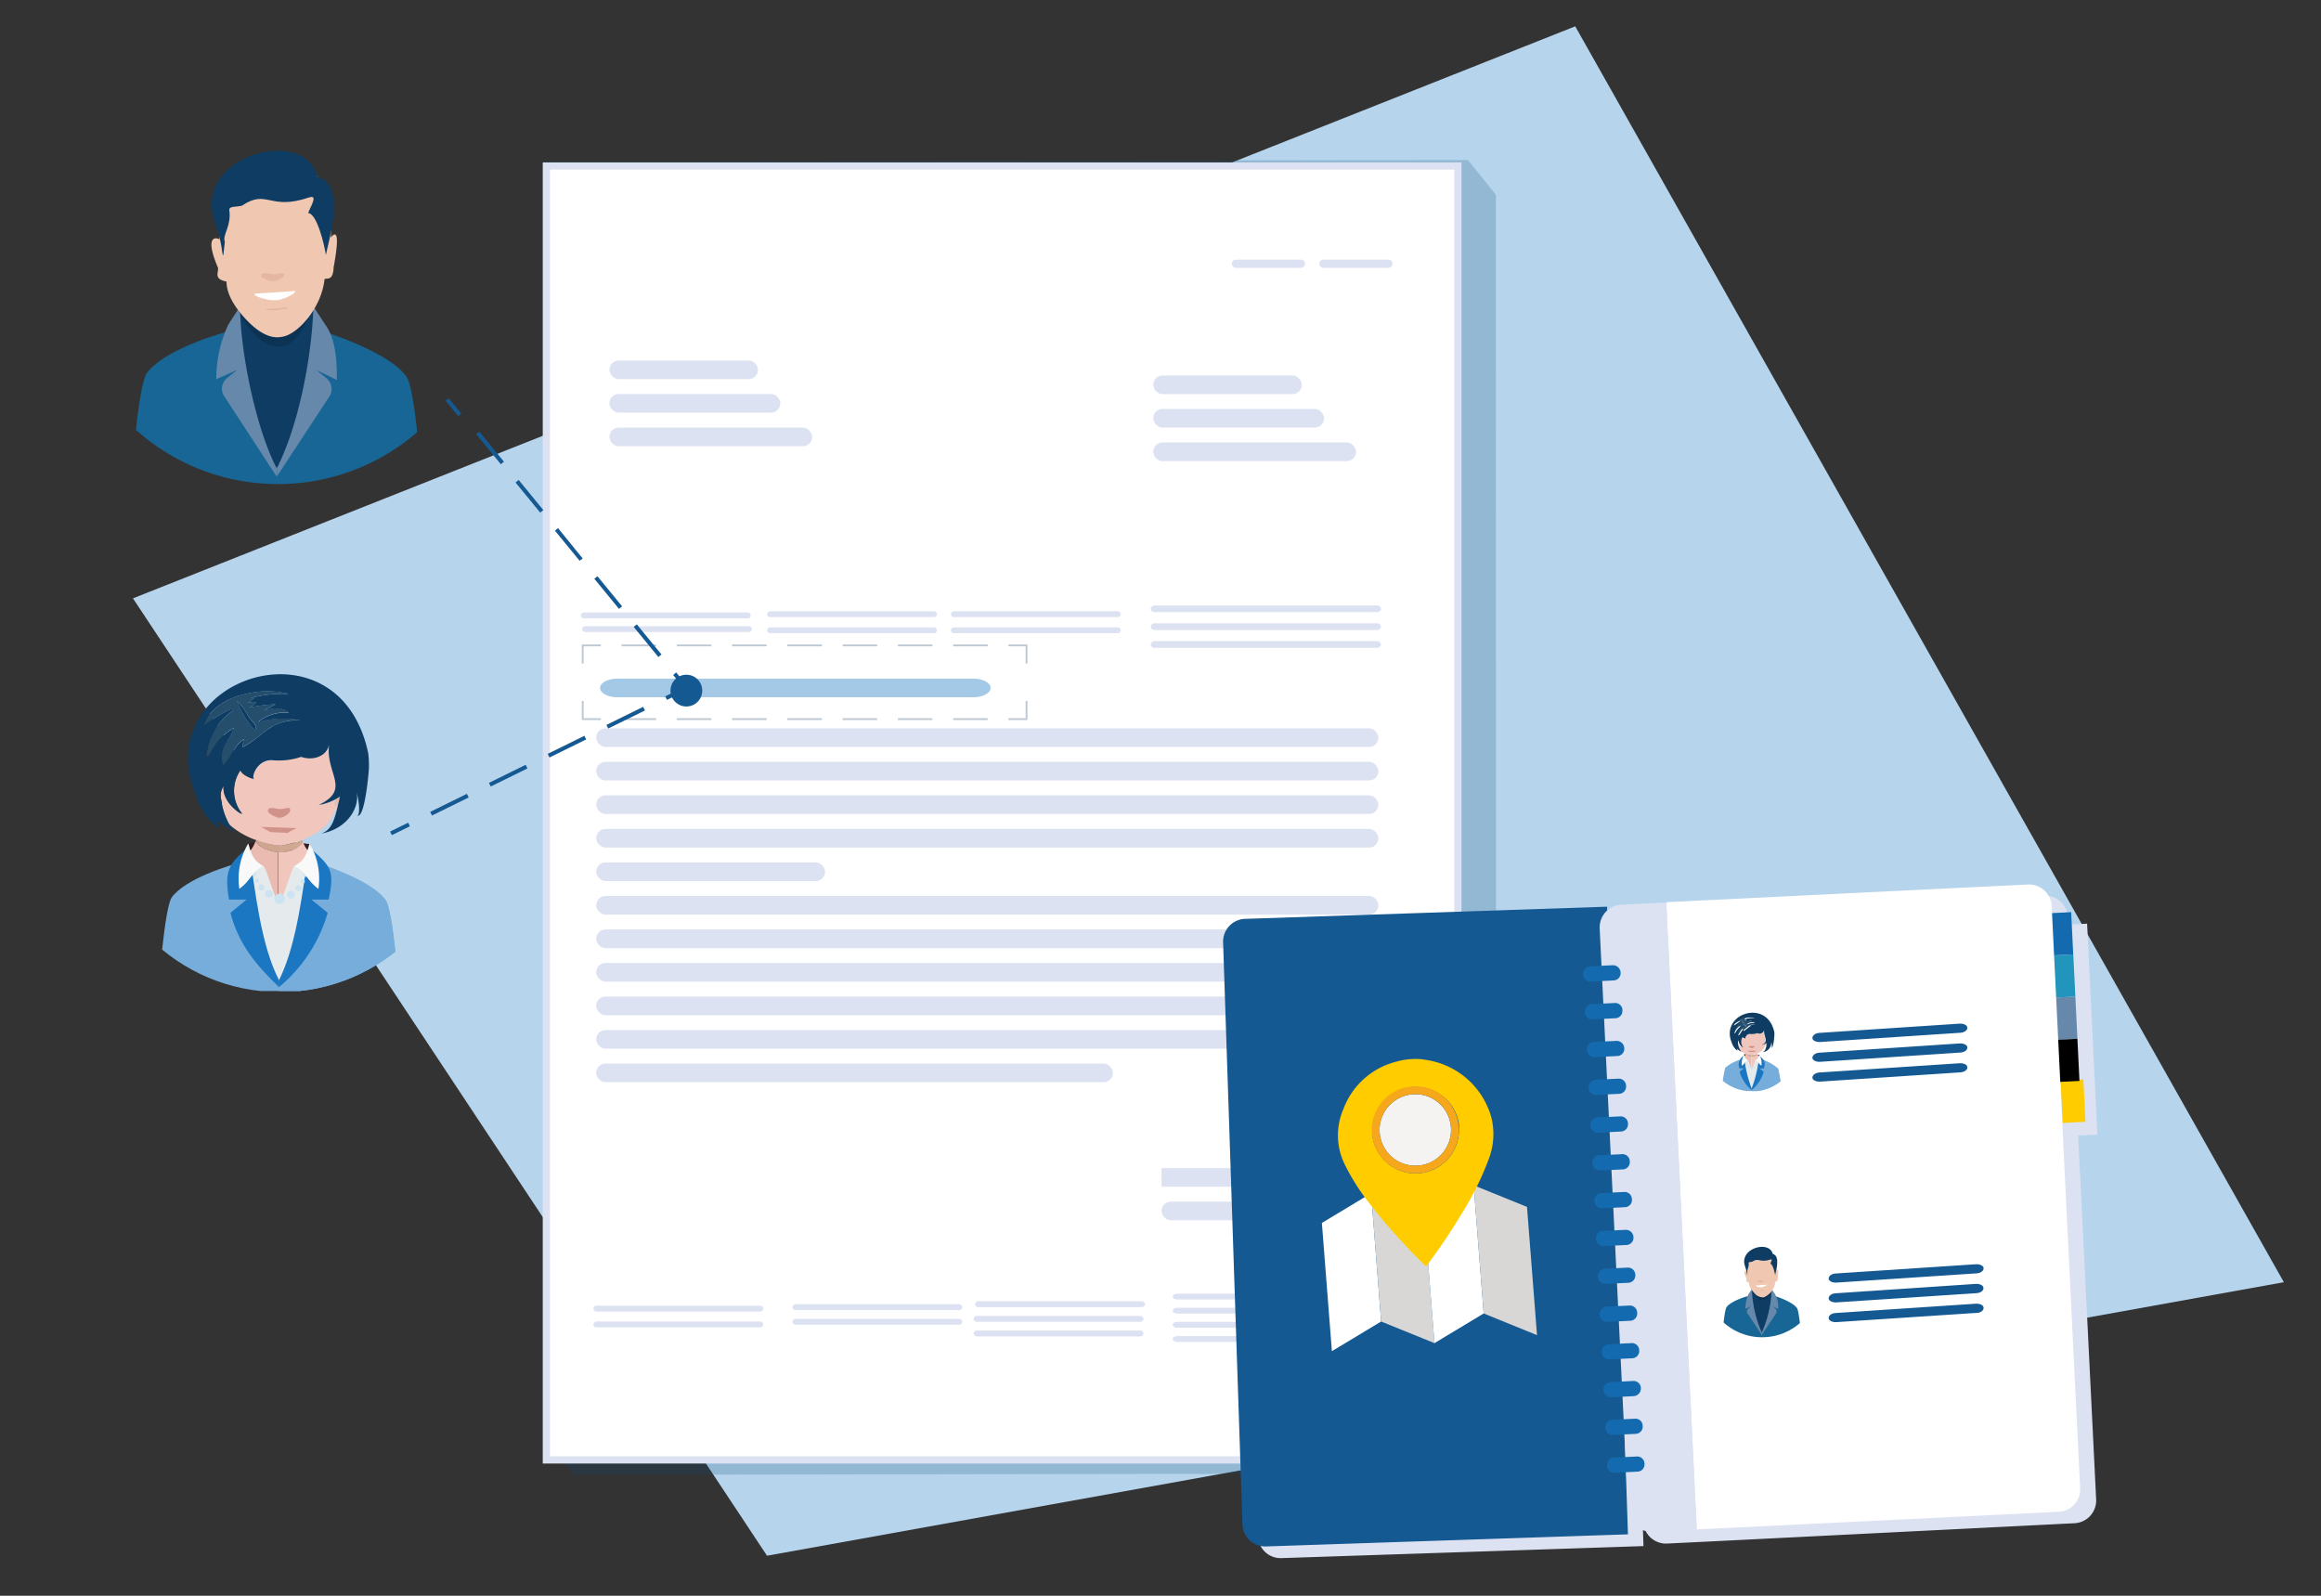<svg xmlns="http://www.w3.org/2000/svg" xmlns:xlink="http://www.w3.org/1999/xlink" viewBox="0 0 320 220"><rect x="0" y="0" width="320" height="220" fill="#333333" stroke="none"/><defs><style>.a,.q,.r{fill:none;}.b{isolation:isolate;}.c{clip-path:url(#a);}.d{fill:#b6d4ec;}.e{fill:#124e77;opacity:0.21;}.ag,.f,.m{fill:#fff;}.f{stroke:#dce2f2;}.f,.q,.r{stroke-miterlimit:10;}.g{fill:#dce2f2;}.h{fill:#155992;}.i{fill:#146aae;}.j{fill:#6588ab;}.k{fill:#2295bc;}.l{fill:#fc0;}.n{fill:#d8d7d6;}.o{fill:#f5f3f2;}.p{fill:#f6a71c;}.q,.r{stroke:#bec8d2;stroke-width:0.25px;}.r{stroke-dasharray:4.76 2.86;}.s{fill:#a4c9e7;}.t{clip-path:url(#b);}.u{fill:#0e3c62;}.v{fill:#176695;}.w{fill:#071e2d;opacity:0.29;}.x{fill:#f0c8b2;}.y{fill:#e5b7a3;}.z{clip-path:url(#c);}.aa{clip-path:url(#d);}.ab{fill:#341f1e;}.ac{fill:#e9bbb1;}.ad{fill:#f0c6bd;}.ae{fill:#c49c80;opacity:0.7;}.af{fill:#d09289;}.ag{opacity:0.49;mix-blend-mode:screen;}.ah{fill:#254e6d;}.ai{fill:#e5ebec;}.aj{fill:#77addb;}.ak{fill:#1c77c3;}.al{fill:#cce4f2;}.am{fill:#f9f9f9;}.an{clip-path:url(#e);}</style><clipPath id="a"><rect class="a" width="320" height="220"></rect></clipPath><clipPath id="b"><circle class="a" cx="38.31" cy="37.38" r="29.36"></circle></clipPath><clipPath id="c"><circle class="a" cx="242.94" cy="176.4" r="7.96"></circle></clipPath><clipPath id="d"><circle class="a" cx="38.61" cy="111.27" r="25.5"></circle></clipPath><clipPath id="e"><circle class="a" cx="241.54" cy="144.15" r="6.31"></circle></clipPath></defs><g class="b"><g class="c"><polygon class="d" points="105.75 214.48 314.88 176.77 217.18 3.63 18.33 82.49 105.75 214.48"></polygon><path class="e" d="M206.24,26.86l-3.85-4.8L75,22.26l.24,176.27,3.85,4.8,114.64-.18c6.93,0,12.54-6.4,12.53-14.27Z"></path><path class="f" d="M75.33,201.27H185.4A15.63,15.63,0,0,0,201,185.64V22.89H75.33Z"></path><rect class="g" x="159" y="61" width="27.96" height="2.57" rx="1.28"></rect><path class="g" d="M104.77,180.82H82.26a.43.43,0,0,1-.45-.41h0a.43.43,0,0,1,.45-.4h22.51a.44.44,0,0,1,.46.4h0A.44.44,0,0,1,104.77,180.82Z"></path><path class="g" d="M104.77,183H82.26a.43.43,0,0,1-.45-.4h0a.43.43,0,0,1,.45-.41h22.51a.44.44,0,0,1,.46.41h0A.44.44,0,0,1,104.77,183Z"></path><path class="g" d="M128.73,85.08H106.22a.44.44,0,0,1-.46-.4h0a.44.44,0,0,1,.46-.41h22.51a.43.43,0,0,1,.45.41h0A.43.43,0,0,1,128.73,85.08Z"></path><path class="g" d="M103.05,85.25H80.54a.43.43,0,0,1-.45-.4h0a.43.43,0,0,1,.45-.41h22.51a.43.43,0,0,1,.45.41h0A.43.43,0,0,1,103.05,85.25Z"></path><path class="g" d="M128.73,87.3H106.22a.44.44,0,0,1-.46-.41h0a.44.44,0,0,1,.46-.4h22.51a.43.43,0,0,1,.45.4h0A.43.43,0,0,1,128.73,87.3Z"></path><path class="g" d="M103.22,87.13H80.71a.43.43,0,0,1-.45-.41h0a.43.43,0,0,1,.45-.4h22.51a.43.43,0,0,1,.45.4h0A.43.43,0,0,1,103.22,87.13Z"></path><path class="g" d="M154.06,85.08H131.55a.43.43,0,0,1-.45-.4h0a.43.43,0,0,1,.45-.41h22.51a.44.44,0,0,1,.46.41h0A.44.44,0,0,1,154.06,85.08Z"></path><path class="g" d="M154.06,87.3H131.55a.43.43,0,0,1-.45-.41h0a.43.43,0,0,1,.45-.4h22.51a.44.44,0,0,1,.46.4h0A.44.44,0,0,1,154.06,87.3Z"></path><path class="g" d="M189.79,84.39H159.26c-.34,0-.61-.2-.61-.46h0a.55.55,0,0,1,.61-.46h30.53a.55.55,0,0,1,.61.46h0C190.4,84.19,190.13,84.39,189.79,84.39Z"></path><path class="g" d="M189.79,86.86H159.26a.55.55,0,0,1-.61-.47h0a.55.55,0,0,1,.61-.46h30.53a.55.55,0,0,1,.61.46h0A.55.55,0,0,1,189.79,86.86Z"></path><path class="g" d="M189.79,89.32H159.26a.55.55,0,0,1-.61-.46h0a.55.55,0,0,1,.61-.47h30.53a.55.55,0,0,1,.61.47h0A.55.55,0,0,1,189.79,89.32Z"></path><path class="g" d="M132.22,180.62H109.71a.43.43,0,0,1-.45-.41h0a.43.43,0,0,1,.45-.4h22.51a.43.43,0,0,1,.45.4h0A.43.43,0,0,1,132.22,180.62Z"></path><path class="g" d="M132.22,182.63H109.71a.43.43,0,0,1-.45-.4h0a.43.43,0,0,1,.45-.41h22.51a.43.43,0,0,1,.45.41h0A.43.43,0,0,1,132.22,182.63Z"></path><path class="g" d="M157.4,180.21H134.89a.44.44,0,0,1-.46-.4h0a.44.44,0,0,1,.46-.41H157.4a.43.43,0,0,1,.45.41h0A.43.43,0,0,1,157.4,180.21Z"></path><path class="g" d="M192.48,179.15H162.29c-.34,0-.61-.18-.61-.4h0c0-.22.27-.4.61-.4h30.19c.34,0,.61.18.61.4h0C193.09,179,192.82,179.15,192.48,179.15Z"></path><path class="g" d="M192.48,181.1H162.29c-.34,0-.61-.18-.61-.4h0c0-.23.27-.41.61-.41h30.19c.34,0,.61.18.61.41h0C193.09,180.92,192.82,181.1,192.48,181.1Z"></path><path class="g" d="M192.48,183.05H162.29c-.34,0-.61-.18-.61-.41h0c0-.22.27-.4.61-.4h30.19c.34,0,.61.18.61.4h0C193.09,182.87,192.82,183.05,192.48,183.05Z"></path><path class="g" d="M192.48,185H162.29c-.34,0-.61-.18-.61-.4h0c0-.22.27-.4.61-.4h30.19c.34,0,.61.18.61.4h0C193.09,184.81,192.82,185,192.48,185Z"></path><path class="g" d="M157.19,182.23h-22.5a.44.44,0,0,1-.46-.41h0a.44.44,0,0,1,.46-.4h22.5a.44.44,0,0,1,.46.4h0A.44.44,0,0,1,157.19,182.23Z"></path><path class="g" d="M157.19,184.24h-22.5a.44.44,0,0,1-.46-.4h0a.44.44,0,0,1,.46-.41h22.5a.44.44,0,0,1,.46.41h0A.44.44,0,0,1,157.19,184.24Z"></path><rect class="g" x="159" y="56.38" width="23.56" height="2.57" rx="1.28"></rect><path class="g" d="M179.38,36.93h-9a.56.56,0,0,1-.55-.56h0a.56.56,0,0,1,.55-.57h9a.56.56,0,0,1,.55.57h0A.56.56,0,0,1,179.38,36.93Z"></path><path class="g" d="M191.45,36.93h-9a.55.55,0,0,1-.55-.56h0a.55.55,0,0,1,.55-.57h9a.55.55,0,0,1,.54.57h0A.55.55,0,0,1,191.45,36.93Z"></path><rect class="g" x="159" y="51.76" width="20.48" height="2.57" rx="1.28"></rect><rect class="g" x="82.2" y="123.52" width="107.84" height="2.57" rx="1.28"></rect><rect class="g" x="82.2" y="128.14" width="108.21" height="2.57" rx="1.28"></rect><rect class="g" x="82.2" y="105.03" width="107.84" height="2.57" rx="1.28"></rect><rect class="g" x="82.2" y="100.41" width="107.84" height="2.57" rx="1.28"></rect><rect class="g" x="82.2" y="109.65" width="107.84" height="2.57" rx="1.28"></rect><rect class="g" x="82.2" y="114.28" width="107.84" height="2.57" rx="1.28"></rect><rect class="g" x="82.2" y="118.9" width="31.55" height="2.57" rx="1.28"></rect><rect class="g" x="82.2" y="142.01" width="107.84" height="2.57" rx="1.28"></rect><rect class="g" x="82.2" y="146.63" width="71.24" height="2.57" rx="1.28"></rect><rect class="g" x="82.2" y="132.76" width="107.84" height="2.57" rx="1.28"></rect><rect class="g" x="82.2" y="137.39" width="99.34" height="2.57" rx="1.28"></rect><rect class="g" x="160.14" y="165.66" width="29.07" height="2.57" rx="1.28"></rect><rect class="g" x="160.14" y="161.04" width="21.77" height="2.57"></rect><rect class="g" x="84.02" y="58.95" width="27.96" height="2.57" rx="1.28"></rect><rect class="g" x="84.02" y="54.32" width="23.56" height="2.57" rx="1.28"></rect><rect class="g" x="84.02" y="49.7" width="20.48" height="2.57" rx="1.28"></rect><path class="g" d="M286.52,156.55l2.65-.13-.28-5.81-.29-5.82-.28-5.82-.28-5.82-.29-5.81-2.65.13,0-1a3.14,3.14,0,0,0-3.28-3L231.9,126l-6.19.3a3.08,3.08,0,0,0-2,.8v-.48l-49.92,1.67a3.09,3.09,0,0,0-2.18,1,3.14,3.14,0,0,0-.84,2.24l2.68,80.28a3.11,3.11,0,0,0,3.22,3l49.92-1.66-.29-8.56h0l.26,5.21a3.13,3.13,0,0,0,3.28,3l6.19-.3L286,210a3.14,3.14,0,0,0,3-3.28Zm-60.25,45.93,0-1,0,1Z"></path><path class="h" d="M224.45,211.53l-49.92,1.67a3.14,3.14,0,0,1-3.23-3l-2.67-80.28a3.14,3.14,0,0,1,.84-2.24,3.09,3.09,0,0,1,2.18-1L221.57,125Z"></path><rect class="i" x="282.58" y="125.81" width="3.13" height="5.83" transform="translate(-5.94 14) rotate(-2.79)"></rect><rect class="j" x="283.15" y="137.45" width="3.13" height="5.83" transform="translate(-6.5 14.04) rotate(-2.79)"></rect><rect class="k" x="282.87" y="131.63" width="3.13" height="5.83" transform="translate(-6.22 14.02) rotate(-2.79)"></rect><rect class="l" x="283.72" y="149.08" width="3.13" height="5.83" transform="matrix(1, -0.05, 0.05, 1, -7.07, 14.09)"></rect><rect x="283.44" y="143.27" width="3.13" height="5.82" transform="translate(-6.79 14.06) rotate(-2.79)"></rect><path class="m" d="M233.94,210.85l49.88-2.43a3.12,3.12,0,0,0,2.16-1,3.08,3.08,0,0,0,.81-2.25l-3.92-80.23a3.13,3.13,0,0,0-3.27-3l-49.88,2.44Z"></path><path class="g" d="M233.94,210.85l-6.19.3a3.15,3.15,0,0,1-3.29-3L220.55,128a3.14,3.14,0,0,1,3-3.28l6.19-.3Z"></path><path class="i" d="M223.43,134.08a1,1,0,0,1-1,1.09l-3.07.15a1,1,0,0,1-1.09-1h0a1.06,1.06,0,0,1,1-1.1l3.07-.15a1.05,1.05,0,0,1,1.09,1Z"></path><path class="i" d="M223.68,139.29a1,1,0,0,1-1,1.09l-3.06.15a1,1,0,0,1-1.09-1h0a1,1,0,0,1,1-1.1l3.07-.15a1,1,0,0,1,1.09,1Z"></path><path class="i" d="M223.94,144.49a1,1,0,0,1-1,1.1l-3.07.15a1.05,1.05,0,0,1-1.09-1h0a1,1,0,0,1,1-1.09l3.07-.15a1.05,1.05,0,0,1,1.09,1Z"></path><path class="i" d="M224.19,149.7a1,1,0,0,1-1,1.1l-3.07.15a1,1,0,0,1-1.09-1h0a1.05,1.05,0,0,1,1-1.09l3.07-.15a1,1,0,0,1,1.09,1Z"></path><path class="i" d="M224.45,154.91a1,1,0,0,1-1,1.09l-3.07.15a1,1,0,0,1-1.09-1h0a1.06,1.06,0,0,1,1-1.1l3.07-.14a1,1,0,0,1,1.09,1Z"></path><path class="i" d="M224.7,160.12a1,1,0,0,1-1,1.1l-3.07.15a1.05,1.05,0,0,1-1.09-1h0a1,1,0,0,1,1-1.1l3.07-.15a1,1,0,0,1,1.09,1Z"></path><path class="i" d="M225,165.34a1,1,0,0,1-1,1.09l-3.07.15a1,1,0,0,1-1.09-1h0a1,1,0,0,1,1-1.1l3.06-.15a1,1,0,0,1,1.09,1Z"></path><path class="i" d="M225.21,170.54a1,1,0,0,1-1,1.1l-3.07.15a1.05,1.05,0,0,1-1.09-1h0a1,1,0,0,1,1-1.09l3.07-.15a1.05,1.05,0,0,1,1.09,1Z"></path><path class="i" d="M225.46,175.75a1,1,0,0,1-1,1.1l-3.06.15a1.06,1.06,0,0,1-1.1-1h0a1.05,1.05,0,0,1,1-1.09l3.07-.15a1,1,0,0,1,1.09,1Z"></path><path class="i" d="M225.72,181a1,1,0,0,1-1,1.09l-3.07.15a1,1,0,0,1-1.09-1h0a1,1,0,0,1,1-1.1l3.07-.15a1,1,0,0,1,1.09,1Z"></path><path class="i" d="M226,186.17a1,1,0,0,1-1,1.09l-3.07.15a1,1,0,0,1-1.09-1h0a1.05,1.05,0,0,1,1-1.09l3.07-.15a1,1,0,0,1,1.09,1Z"></path><path class="i" d="M226.23,191.38a1.06,1.06,0,0,1-1,1.1l-3.07.15a1.05,1.05,0,0,1-1.09-1h0a1,1,0,0,1,1-1.09l3.07-.15a1,1,0,0,1,1.09,1Z"></path><path class="i" d="M226.48,196.59a1,1,0,0,1-1,1.09l-3.07.15a1,1,0,0,1-1.09-1h0a1,1,0,0,1,1-1.09l3.07-.15a1,1,0,0,1,1.09,1Z"></path><path class="i" d="M226.73,201.8a1,1,0,0,1-1,1.09l-3.07.15a1,1,0,0,1-1.09-1h0a1,1,0,0,1,1-1.09l3.07-.15a1,1,0,0,1,1.09,1Z"></path><path class="h" d="M270.3,142.38l-19.42,1.28c-.54,0-1-.21-1-.56h0c0-.35.4-.66.94-.7l19.42-1.28c.54,0,1,.22,1,.57h0C271.27,142,270.85,142.35,270.3,142.38Z"></path><path class="h" d="M270.3,145.11l-19.42,1.28c-.54,0-1-.22-1-.56h0c0-.35.4-.66.94-.7l19.42-1.28c.54,0,1,.22,1,.56h0C271.27,144.76,270.85,145.07,270.3,145.11Z"></path><path class="h" d="M270.3,147.84l-19.42,1.28c-.54,0-1-.22-1-.56h0c0-.35.4-.66.94-.7l19.42-1.28c.54,0,1,.21,1,.56h0C271.27,147.49,270.85,147.8,270.3,147.84Z"></path><path class="h" d="M272.54,175.55l-19.42,1.28c-.54,0-1-.22-1-.56h0c0-.35.39-.66.94-.7l19.42-1.28c.54,0,1,.21,1,.56h0C273.5,175.2,273.08,175.51,272.54,175.55Z"></path><path class="h" d="M272.54,178.28l-19.42,1.28c-.54,0-1-.22-1-.57h0c0-.34.39-.66.94-.69L272.46,177c.54,0,1,.21,1,.56h0C273.5,177.93,273.08,178.24,272.54,178.28Z"></path><path class="h" d="M272.54,181l-19.42,1.28c-.54,0-1-.22-1-.57h0c0-.35.39-.66.94-.69l19.42-1.29c.54,0,1,.22,1,.57h0C273.5,180.66,273.08,181,272.54,181Z"></path><polygon class="m" points="189.04 164.51 182.25 168.6 183.63 186.28 190.42 182.19 189.04 164.51"></polygon><polygon class="n" points="189.04 164.51 196.38 167.5 197.77 185.17 190.42 182.19 189.04 164.51"></polygon><polygon class="m" points="203.18 163.41 196.38 167.5 197.77 185.17 204.56 181.08 203.18 163.41"></polygon><polygon class="n" points="203.18 163.41 210.53 166.39 211.91 184.07 204.56 181.08 203.18 163.41"></polygon><path class="l" d="M205.63,154.11a11,11,0,0,0-9.11-8,6,6,0,0,0-1.22-.11,9.45,9.45,0,0,0-1.64.11,5.53,5.53,0,0,0-.92.2,10.52,10.52,0,0,0-7.51,6.56,9.08,9.08,0,0,0,.12,7.56,29.77,29.77,0,0,0,3.21,5.15,77.39,77.39,0,0,0,6.75,7.72l1.3,1.3.26-.33a86.26,86.26,0,0,0,4.8-7.18,40.6,40.6,0,0,0,3.53-7.15A9.61,9.61,0,0,0,205.63,154.11Zm-10,7.65a6,6,0,0,1-6.42-5.21l0-.3c0-.11,0-.21,0-.31a6,6,0,0,1,11.94-.93,1.53,1.53,0,0,1,0,.3,3,3,0,0,1,0,.31A6,6,0,0,1,195.6,161.76Z"></path><circle class="o" cx="195.13" cy="155.78" r="4.93"></circle><path class="p" d="M194.75,150.86a4.93,4.93,0,1,1-4.53,5.3,4.94,4.94,0,0,1,4.53-5.3m-.08-1.06a6,6,0,0,0-2.3.65,6,6,0,0,0-2.93,3.43,6,6,0,0,0,.37,4.66,5.78,5.78,0,0,0,1.43,1.8,6,6,0,0,0,6.65.76,5.78,5.78,0,0,0,1.8-1.42,5.94,5.94,0,0,0,1.13-2,5.78,5.78,0,0,0,.29-2.37,5.86,5.86,0,0,0-.65-2.29,6.09,6.09,0,0,0-1.43-1.8,5.75,5.75,0,0,0-2-1.13,5.9,5.9,0,0,0-2.36-.29Z"></path><polyline class="q" points="141.53 96.64 141.53 99.14 139.03 99.14"></polyline><line class="r" x1="136.17" y1="99.14" x2="84.27" y2="99.14"></line><polyline class="q" points="82.84 99.14 80.34 99.14 80.34 96.64"></polyline><polyline class="q" points="80.34 91.48 80.34 88.98 82.84 88.98"></polyline><line class="r" x1="85.7" y1="88.98" x2="137.6" y2="88.98"></line><polyline class="q" points="139.03 88.98 141.53 88.98 141.53 91.48"></polyline><path class="s" d="M82.73,94.84h0c0,.71,1.07,1.29,2.38,1.29h49.1c1.31,0,2.37-.58,2.37-1.29h0c0-.71-1.06-1.28-2.37-1.28H85.11C83.8,93.56,82.73,94.13,82.73,94.84Z"></path><rect class="h" x="62.68" y="54.77" width="0.55" height="2.77" transform="matrix(0.77, -0.63, 0.63, 0.77, -21.33, 52.56)"></rect><path class="h" d="M90.77,90.58l-3.4-4.15.43-.35,3.4,4.15Zm-5.43-6.64-3.4-4.15.43-.35,3.4,4.15Zm-5.43-6.63-3.4-4.15.43-.35L80.34,77Zm-5.43-6.64-3.4-4.15.43-.35,3.4,4.15ZM69.05,64l-3.4-4.15.43-.35,3.4,4.15Z"></path><rect class="h" x="93.62" y="92.58" width="0.55" height="2.77" transform="translate(-38.28 80.71) rotate(-39.3)"></rect><rect class="h" x="53.77" y="114" width="2.77" height="0.55" transform="translate(-44.71 35.99) rotate(-26.14)"></rect><path class="h" d="M59.56,112.43l-.25-.5,5.06-2.49.25.5Zm8.1-4-.25-.5,5.06-2.49.25.5Zm8.1-4-.25-.5,5.06-2.49.25.5Zm8.1-4-.25-.49,5.06-2.49.25.5Z"></path><rect class="h" x="91.69" y="95.37" width="2.77" height="0.55" transform="translate(-32.64 50.84) rotate(-26.17)"></rect><circle class="h" cx="94.63" cy="95.21" r="2.19"></circle><g class="t"><path class="u" d="M43.37,41.28V65.81H33V41.28c0,1.83,2.64,3.61,5.24,3.57S43.36,43,43.37,41.28Z"></path><path class="v" d="M58.2,67.11H18s1-13.9,2.23-15.66c2.18-3,9.24-5.36,12.78-6.16.05,3.06,2.62,19.16,5.17,19.17l.26-.27c2.55,0,4.83-15.84,4.87-18.9,0,0,10,2.87,12.73,6.62C57.3,53.66,58.2,67.11,58.2,67.11Z"></path><path class="j" d="M33.1,42.24l-1.62,2.5a17.76,17.76,0,0,0-1.66,7.54L32.7,51l-1.42,1.15a1.86,1.86,0,0,0-.38,2.46L38.14,65.7V64.56C35.09,58.6,33.1,48,33.1,42.24Z"></path><path class="j" d="M43.21,42.24l1.62,2.5c1.43,1.91,1.65,5,1.61,7.65L43.61,51,45,52.14a1.92,1.92,0,0,1,.4,2.55l-7.23,11V64.56C41.18,58.6,43,49.22,43.21,42.24Z"></path><path class="w" d="M43.63,39.9a10.35,10.35,0,0,1-.13,1.59c-.92,1.88-2.18,6.39-5.22,6.3-3.36-.11-6.29-6-6-6.8.22-.54.13,1.53-.62-1.4.46,1.8,12.37-3.71,12.14-1.48C43.69,39.09,44,38.44,43.63,39.9Z"></path><path class="x" d="M45.59,32.75a13.15,13.15,0,0,0-.05-3c.06-11.12-16.31-10.42-15.27.93a11.14,11.14,0,0,0,0,2.31c-.72-.36-2-.27-.22,3.92.13.7-.68,1.53,1.18,1.91,0,1.73,1.15,3.56,2.6,5.12s3.22,2.86,5,2.5c2.17-.25,5.52-4,5.91-7.95.31-.22,1.19.34,1.26-1.65C46.51,34.06,46.84,31.23,45.59,32.75Z"></path><path class="u" d="M30.51,33.89c-.5-3.11-2.26-5-.74-8.31,2.4-5.21,12.49-7,14-1.2,4,1.15,1.58,8.55,1.16,10.77-.18-1.28-1.23-5.75-2.44-5.77.24-.8,1.45-2.57.16-2.17C37.1,29.1,36.87,26,33.37,28.35c-.93.24-1.85,0-1.75.69.3,2.12-1,3.4-.62,4.28C30.76,35.26,30.82,36.09,30.51,33.89Z"></path><path class="m" d="M35.22,40.47c-.17,0-.14.19,0,.28a3.94,3.94,0,0,0,1.32.46,4.25,4.25,0,0,0,2.06.1,6.69,6.69,0,0,0,1.93-.87c.13-.21.25-.37.13-.33S36.51,40.4,35.22,40.47Z"></path><path class="y" d="M36,38c0-.61,1.22-.22,1.63-.2s1.31-.19,1.39-.14c.58.36-.62,1.09-1.41,1.09C37.36,38.79,36,38.41,36,38Z"></path><path class="y" d="M36.58,42.7c0-.15,1.2-.15,1.61-.18s1.3-.15,1.39-.15c.59.05-.59.32-1.39.39A8.08,8.08,0,0,1,36.58,42.7Z"></path></g><g class="z"><path class="u" d="M244.32,177.45v6.66h-2.81v-6.66c0,.5.72,1,1.42,1S244.31,177.92,244.32,177.45Z"></path><path class="v" d="M248.34,184.46h-10.9s.26-3.77.6-4.25c.59-.82,2.51-1.45,3.47-1.67,0,.83.71,5.2,1.4,5.2l.07-.07c.69,0,1.31-4.3,1.32-5.13,0,0,2.72.78,3.45,1.79C248.09,180.81,248.34,184.46,248.34,184.46Z"></path><path class="j" d="M241.53,177.71l-.44.68a4.83,4.83,0,0,0-.45,2.05l.78-.34-.38.31a.5.5,0,0,0-.11.66l2,3v-.3A16.29,16.29,0,0,1,241.53,177.71Z"></path><path class="j" d="M244.27,177.71l.44.68a3.54,3.54,0,0,1,.44,2.07l-.77-.36.37.3a.51.51,0,0,1,.11.69l-2,3v-.3A16,16,0,0,0,244.27,177.71Z"></path><path class="w" d="M244.39,177.08a2.69,2.69,0,0,1,0,.43c-.25.51-.59,1.73-1.41,1.71s-1.71-1.64-1.63-1.84,0,.41-.17-.38c.12.48,3.35-1,3.29-.41C244.4,176.86,244.5,176.68,244.39,177.08Z"></path><path class="x" d="M244.92,175.14a3.51,3.51,0,0,0,0-.8,2.08,2.08,0,1,0-4.13.25,2.63,2.63,0,0,0,0,.63c-.19-.1-.53-.08,0,1.06,0,.19-.19.41.32.52a2.26,2.26,0,0,0,.7,1.39,1.58,1.58,0,0,0,1.35.67,2.58,2.58,0,0,0,1.6-2.15c.08-.06.32.09.34-.45C245.17,175.49,245.26,174.73,244.92,175.14Z"></path><path class="u" d="M240.83,175.45c-.14-.84-.61-1.36-.2-2.25.65-1.42,3.38-1.9,3.79-.33,1.08.31.43,2.32.32,2.92-.05-.34-.33-1.56-.66-1.56.06-.22.39-.7,0-.59-1.5.51-1.57-.33-2.52.31-.25.06-.5,0-.47.19.08.57-.26.92-.17,1.16C240.9,175.82,240.91,176.05,240.83,175.45Z"></path><path class="m" d="M242.11,177.23c-.05,0,0,.06,0,.08a1,1,0,0,0,.35.12,1,1,0,0,0,.56,0,2.11,2.11,0,0,0,.53-.23c0-.06.06-.11,0-.09Z"></path><path class="y" d="M242.31,176.58c0-.17.33-.06.44-.06s.36-.05.38,0-.17.3-.38.3C242.69,176.78,242.32,176.68,242.31,176.58Z"></path><path class="y" d="M242.48,177.84s.32,0,.43-.05l.38,0c.16,0-.16.09-.38.1A2,2,0,0,1,242.48,177.84Z"></path></g><g class="aa"><path class="a" d="M49.49,124.41,50,124h-.63C49.43,124.14,49.46,124.27,49.49,124.41Z"></path><path class="a" d="M27.19,124l.3.23.06-.23Z"></path><path class="a" d="M30.26,114a0,0,0,0,1,0,0C30.29,114,30.3,114,30.26,114Z"></path><path class="ab" d="M34.49,117.76c.27-.18.72-1.38,1-1.65-.64.07-1.06.14-1.25.17h.07C34.38,116.41,34.33,117.58,34.49,117.76Z"></path><path class="ab" d="M42.4,117.74c.17-.17.44-.56.61-.75,0,0-.32-.63-.28-.62l0,0c-.48-.06-1-.12-1.4-.16A16.77,16.77,0,0,0,42.4,117.74Z"></path><path class="ac" d="M27.55,124l-.06.23c.44.32.89.62,1.36.91,0-.36,0-.74,0-1.14Z"></path><path class="ac" d="M36.83,117.14a3.19,3.19,0,0,1-1.56-1.09,1.91,1.91,0,0,1,0-.21,4.22,4.22,0,0,1-.79,1.47,3.7,3.7,0,0,1-.78.66c.87,1,2.47,7.6,4.65,7.59l0-8.08A6,6,0,0,1,36.83,117.14Z"></path><path class="ad" d="M48.24,124c0,.43,0,.83,0,1.22.43-.26.85-.53,1.26-.82,0-.14-.06-.27-.1-.4Z"></path><path class="ad" d="M42.5,117.33a4.42,4.42,0,0,1-.78-1.36l0,.14a3.1,3.1,0,0,1-1.33,1.06,4.46,4.46,0,0,1-2,.31l0,7.41c1.41,0,3.1-5.09,4.88-6.88A4.42,4.42,0,0,1,42.5,117.33Z"></path><path class="ae" d="M41.72,116l0-.14h0A1.12,1.12,0,0,0,41.72,116Z"></path><path class="ae" d="M35.32,115.78v.06s0,0,0-.06Z"></path><path class="ac" d="M36.83,117.14c.49,0,1,0,1.61,0v-.55a11.75,11.75,0,0,1-3.12-.78s0,0,0,.06a1.91,1.91,0,0,0,0,.21A3.19,3.19,0,0,0,36.83,117.14Z"></path><path class="ac" d="M36.83,117.14a6,6,0,0,0,1.61.34v-.37C37.86,117.11,37.32,117.12,36.83,117.14Z"></path><path class="ae" d="M35.32,115.78s0,0,0,.06a1.91,1.91,0,0,0,0,.21,3.19,3.19,0,0,0,1.56,1.09,6,6,0,0,0,1.61.34v-.92A11.75,11.75,0,0,1,35.32,115.78Z"></path><path class="ad" d="M38.86,116.57c-.19,0-.2,0-.24,0h-.18v.55c.62,0,1.29,0,2,.06a3.1,3.1,0,0,0,1.33-1.06l0-.14a1.12,1.12,0,0,1,0-.13A14.45,14.45,0,0,1,38.86,116.57Z"></path><path class="ad" d="M40.43,117.17c-.7,0-1.37-.06-2-.06v.37A4.46,4.46,0,0,0,40.43,117.17Z"></path><path class="ae" d="M41.76,116.11a3.08,3.08,0,0,1-1.33,1.06,4.69,4.69,0,0,1-2,.32v-.93l.23,0a1.45,1.45,0,0,0,.23,0,14.35,14.35,0,0,0,2.81-.74.69.69,0,0,1,.05.13Z"></path><path class="ad" d="M49.14,109.12Z"></path><path class="ad" d="M43.77,101a3.28,3.28,0,0,1-1.71,3.09A2.57,2.57,0,0,0,43.77,101Z"></path><path class="ad" d="M37,114.65h0Z"></path><path class="ad" d="M41.42,114.39h-.09a8,8,0,0,0,.34,1.44h0v0C41.49,114.71,41.47,114.8,41.42,114.39Z"></path><path class="ad" d="M35.61,114.43l-.1,0a13.59,13.59,0,0,1-.19,1.37h0A8.09,8.09,0,0,0,35.61,114.43Z"></path><path class="ad" d="M46.16,110.94a1,1,0,0,1,.05-.61.74.74,0,0,1,.11-.16A7.61,7.61,0,0,1,44,111c4.49-2.21.83-4.29,1.4-8.4-.25,1.83-2.5-.88-4-1.45-1.11.45-2.41,3.77-3.89,3.69-2.08-.12-3,2.44-2.42,2.62-1.31-.43-1.83-.87-1.94-1.28a5,5,0,0,0,.21,6c-.14.13-2.76-1.57-2.54-3.82a2.29,2.29,0,0,0-.32,1.92s0,0,0,.06a1.29,1.29,0,0,1,.07.58,9.06,9.06,0,0,0,1,2.72,11.23,11.23,0,0,0,3.69,2.16,12.12,12.12,0,0,0,3.13.77l.17,0a1.45,1.45,0,0,0,.23,0,14.35,14.35,0,0,0,2.81-.74h0c2-.76,4-2.06,4.51-4l.25-.09c.05-.2.1-.44.15-.66C46.39,111.14,46.21,111.14,46.16,110.94Z"></path><path class="ac" d="M46.33,110.16a.52.52,0,0,0-.12.17,1.09,1.09,0,0,0-.06.61c.05.2.24.2.45.13.09-.39.19-.8.29-1.25A5.58,5.58,0,0,1,46.33,110.16Z"></path><path class="af" d="M38.51,112.75h0c-.21,0-1.55-.48-1.57-.94,0-.77,1.19-.28,1.59-.25h0c.34,0,1.26-.24,1.34-.18C40.41,111.84,39.29,112.73,38.51,112.75Z"></path><path class="ac" d="M30.54,110.33s0,0,0-.06c0,.2.06.41.1.63A1,1,0,0,0,30.54,110.33Z"></path><path class="p" d="M30.25,114a0,0,0,0,0,0,0S30.29,114,30.25,114Z"></path><path class="p" d="M34.72,104.43c-.3.22-1.79.9-1.56,1.72A7.51,7.51,0,0,1,34.72,104.43Z"></path><path class="p" d="M28.08,100.12a.49.49,0,0,0,0,.24C28,100.28,28.07,100.2,28.08,100.12Z"></path><path class="ag" d="M28.08,100.12a.49.49,0,0,0,0,.24C28,100.28,28.07,100.2,28.08,100.12Z"></path><path class="ah" d="M35.55,99.56a5.68,5.68,0,0,1,4.3-1.3,2.46,2.46,0,0,0-1.71-.62,7.11,7.11,0,0,0-1.82.33l1.73-.89a24,24,0,0,0-3.77.48,2.65,2.65,0,0,0,1.09-.74,2.24,2.24,0,0,0-1.28.14l1-.72a1.67,1.67,0,0,0-.59,0,17.67,17.67,0,0,1,5.32-.58,12.17,12.17,0,0,0-6.31.11,8.28,8.28,0,0,0-2.83,1.17,8.43,8.43,0,0,0-1.24.94,4.34,4.34,0,0,0-1.34,2.28,1.24,1.24,0,0,1,.38-.41c.36-.26.73-.52,1.11-.76a19,19,0,0,1,2.52-1.34c.1.18-.09.38-.26.51A8.44,8.44,0,0,0,29,101.91a8.24,8.24,0,0,0-.55,2.49,2.07,2.07,0,0,0,.57-.64c.11-.17.21-.36.32-.54a7.73,7.73,0,0,1,2.89-2.87,5.36,5.36,0,0,1-.94,1.82,3.75,3.75,0,0,0-.55,3.33c1.23-1,1.57-3,3-3.63a1.82,1.82,0,0,0-.27,1.11c1.5-.73,2.64-2,4.1-2.85a6.91,6.91,0,0,1,3.86-.82A11.91,11.91,0,0,0,35.55,99.56Zm-.39,1.12h0c-.18-.07-.25-.29-.4-.42a12.52,12.52,0,0,1-2.1-3.66,7.49,7.49,0,0,1,1.5,2c.08.22,1,1.16,1.05,1.38A.71.71,0,0,1,35.16,100.68Z"></path><path class="u" d="M33.16,106.15c.11.41.63.84,1.93,1.28-.56-.19.35-2.75,2.44-2.63a9.55,9.55,0,0,0,4-.46c-.09,0,0,.06,0,0,1.5.57,3.6,0,3.85-1.79-.57,4.13,3.13,6.23-1.44,8.43a7.53,7.53,0,0,0,2.37-.82,5.58,5.58,0,0,0,.56-.34c-.1.45-.2.86-.29,1.25-.05.23-.11.45-.16.66-.44,1.72-.89,2.74-2.11,3.19,4-.76,5.37-4.11,4.81-5.8h0c.5,1.51.54,3.79,0,3.18,1.13,1.28,1.78-6.22,1.75-6.63a14.41,14.41,0,0,0-.1-1.81c-4-19.2-30.43-10.33-23.78,5.69a8.64,8.64,0,0,0,3.26,4.68,3,3,0,0,1-.28-1.17,8.49,8.49,0,0,0,2.53,1.65,3.66,3.66,0,0,1-.89-1.07,9.47,9.47,0,0,1-1-2.74c0-.22-.08-.43-.1-.63a2.41,2.41,0,0,1,.32-1.92c-.22,2.25,2.42,4,2.55,3.81a5,5,0,0,1-.21-6m4.4-6c-1.46.8-2.6,2.12-4.1,2.85a1.82,1.82,0,0,1,.27-1.11c-1.44.67-1.78,2.61-3,3.63a3.75,3.75,0,0,1,.55-3.33,5.36,5.36,0,0,0,.94-1.82,7.73,7.73,0,0,0-2.89,2.87c-.11.18-.21.37-.32.54a2.07,2.07,0,0,1-.57.64,8.24,8.24,0,0,1,.55-2.49,8.44,8.44,0,0,1,2.85-3.79c.17-.13.36-.33.26-.51A19,19,0,0,0,29.57,99c-.38.24-.75.5-1.11.76a1.24,1.24,0,0,0-.38.41,4.34,4.34,0,0,1,1.34-2.28,8.43,8.43,0,0,1,1.24-.94,8.28,8.28,0,0,1,2.83-1.17,12.17,12.17,0,0,1,6.31-.11,17.67,17.67,0,0,0-5.32.58,1.67,1.67,0,0,1,.59,0l-1,.72a2.24,2.24,0,0,1,1.28-.14,2.65,2.65,0,0,1-1.09.74,24,24,0,0,1,3.77-.48L36.32,98a7.11,7.11,0,0,1,1.82-.33,2.46,2.46,0,0,1,1.71.62,5.68,5.68,0,0,0-4.3,1.3,11.91,11.91,0,0,1,5.87-.25A6.91,6.91,0,0,0,37.56,100.13Z"></path><path class="u" d="M34.16,98.62a7.49,7.49,0,0,0-1.5-2,12.52,12.52,0,0,0,2.1,3.66c.15.13.22.35.4.42h0a.71.71,0,0,0,.05-.68C35.13,99.78,34.24,98.84,34.16,98.62Z"></path><path class="af" d="M40.9,114.17l-2.46-.09L36,114l1.27.71,2.38.12c.06,0,.23-.17.3-.18Z"></path><path class="af" d="M39.94,114.65l0,0-.2,0Z"></path><path class="ai" d="M42.68,117.16v18.57H34.23V117.16a2.38,2.38,0,0,0,2.09,2.25c.35.07,1.78,5.19,2.14,5.19s1.81-5.12,2.12-5.19C41.57,119.1,42.68,118.36,42.68,117.16Z"></path><path class="aj" d="M55,136.63H21.84s.81-11.46,1.84-12.91c1.8-2.49,7.62-4.42,10.53-5.08,0,2.53,2.09,16.69,4.19,16.69h0c2.1,0,4.25-14.16,4.29-16.69,0,0,8.27,2.37,10.48,5.46C54.22,125.54,55,136.63,55,136.63Z"></path><path class="aj" d="M55,136.63H38.45l-.05-1.3h0c2.1,0,4.25-14.16,4.29-16.69,0,0,8.27,2.37,10.48,5.46C54.22,125.54,55,136.63,55,136.63Z"></path><path class="ak" d="M34.28,116.78c-2.64,2.23-3.43,3.13-2.7,7.24H34l-2.23,1.82c1.09,4.21,3.41,7.1,6.72,10.27v-.94C35.93,130.25,35.17,122.69,34.28,116.78Z"></path><path class="ak" d="M42.62,116.78c2.82,2.57,3.62,3,2.69,7.24H42.94l2.24,1.82a20.72,20.72,0,0,1-6.74,10.27v-.94C40.94,130.25,41.74,122.69,42.62,116.78Z"></path><path class="al" d="M42.45,120.56a.33.33,0,1,1-.33-.33A.33.33,0,0,1,42.45,120.56Z"></path><circle class="al" cx="41.74" cy="121.51" r="0.29"></circle><path class="al" d="M41.56,122.44a.42.42,0,1,1-.42-.41A.42.42,0,0,1,41.56,122.44Z"></path><circle class="al" cx="40.11" cy="123.34" r="0.54"></circle><path class="al" d="M34.72,120.46a.33.33,0,1,0,.33-.33A.33.33,0,0,0,34.72,120.46Z"></path><circle class="al" cx="35.43" cy="121.41" r="0.29"></circle><path class="al" d="M35.61,122.34a.42.42,0,1,0,.42-.42A.42.42,0,0,0,35.61,122.34Z"></path><circle class="al" cx="37.07" cy="123.23" r="0.54"></circle><circle class="al" cx="38.53" cy="123.92" r="0.72"></circle><path class="am" d="M34.23,116.28c.55,1.92.82,2.36,2.09,3.13-1.56.63-1.61,1.88-3.32,3.13A9.52,9.52,0,0,1,34.23,116.28Z"></path><path class="am" d="M42.68,116.28c-.55,1.92-.82,2.36-2.1,3.13,1.56.63,1.61,1.88,3.32,3.13A9.58,9.58,0,0,0,42.68,116.28Z"></path></g><g class="an"><path class="a" d="M244.23,147.4l.13-.1h-.15A.3.3,0,0,1,244.23,147.4Z"></path><path class="a" d="M238.72,147.3l.07,0,0,0Z"></path><path class="a" d="M239.48,144.82h0Z"></path><path class="ab" d="M240.52,145.75c.07,0,.18-.34.24-.41l-.31,0h0S240.48,145.71,240.52,145.75Z"></path><path class="ab" d="M242.48,145.75l.15-.19s-.08-.15-.07-.15h0l-.35,0A3.77,3.77,0,0,0,242.48,145.75Z"></path><path class="ac" d="M238.81,147.3l0,0a4,4,0,0,0,.34.23v-.28Z"></path><path class="ac" d="M241.1,145.6a.89.89,0,0,1-.38-.27v-.05a1,1,0,0,1-.2.36.7.7,0,0,1-.19.16c.22.25.61,1.88,1.15,1.88v-2A1.67,1.67,0,0,1,241.1,145.6Z"></path><path class="ad" d="M243.92,147.3v.3l.31-.2a.3.3,0,0,0,0-.1Z"></path><path class="ad" d="M242.51,145.64a.88.88,0,0,1-.2-.33v0a.64.64,0,0,1-.33.26,1,1,0,0,1-.49.08v1.83c.35,0,.77-1.26,1.21-1.7A.61.61,0,0,1,242.51,145.64Z"></path><path class="ae" d="M242.31,145.31v0h0S242.31,145.3,242.31,145.31Z"></path><path class="ae" d="M240.73,145.26v0Z"></path><path class="ac" d="M241.1,145.6h.4v-.14a2.81,2.81,0,0,1-.77-.19v.07A.89.89,0,0,0,241.1,145.6Z"></path><path class="ac" d="M241.1,145.6a1.67,1.67,0,0,0,.4.08v-.09Z"></path><path class="ae" d="M240.73,145.26v.07a.89.89,0,0,0,.38.27,1.67,1.67,0,0,0,.4.08v-.23A2.81,2.81,0,0,1,240.73,145.26Z"></path><path class="ad" d="M241.6,145.46h-.1v.14H242a.64.64,0,0,0,.33-.26v0s0,0,0,0A3.22,3.22,0,0,1,241.6,145.46Z"></path><path class="ad" d="M242,145.6h-.49v.09A1,1,0,0,0,242,145.6Z"></path><path class="ae" d="M242.32,145.34a.64.64,0,0,1-.33.26,1.06,1.06,0,0,1-.5.08v-.23h.11a3.81,3.81,0,0,0,.7-.18v.06Z"></path><polygon class="ad" points="244.15 143.62 244.15 143.62 244.15 143.61 244.15 143.62"></polygon><path class="ad" d="M242.82,141.61a.81.81,0,0,1-.42.76A.63.63,0,0,0,242.82,141.61Z"></path><path class="ad" d="M241.16,145h0Z"></path><path class="ad" d="M242.24,144.92h0a1.51,1.51,0,0,0,.08.35h0C242.26,145,242.25,145,242.24,144.92Z"></path><path class="ad" d="M240.8,144.93h0c0,.19,0,.28-.05.34h0A2.09,2.09,0,0,0,240.8,144.93Z"></path><path class="ad" d="M243.41,144.06a.26.26,0,0,1,0-.15l0,0a1.86,1.86,0,0,1-.57.2c1.11-.55.2-1.06.34-2.08-.06.46-.61-.22-1-.36-.27.12-.59.94-1,.92s-.74.6-.59.64c-.33-.1-.46-.21-.48-.31a1.22,1.22,0,0,0,.05,1.49,1.06,1.06,0,0,1-.63-1,.58.58,0,0,0-.08.48h0a.26.26,0,0,1,0,.15,2.46,2.46,0,0,0,.26.67,2.73,2.73,0,0,0,.91.53,2.48,2.48,0,0,0,.77.19h.1a3.81,3.81,0,0,0,.7-.18h0a1.66,1.66,0,0,0,1.12-1l.06,0,0-.16C243.47,144.11,243.42,144.11,243.41,144.06Z"></path><path class="ac" d="M243.45,143.87l0,0a.26.26,0,0,0,0,.15c0,.05.06.05.11,0s0-.2.07-.31Z"></path><path class="af" d="M241.52,144.51h0s-.38-.11-.39-.23.3-.07.39-.06h0a2.86,2.86,0,0,1,.33,0C242,144.29,241.71,144.51,241.52,144.51Z"></path><path class="ac" d="M239.55,143.91h0a.77.77,0,0,0,0,.15A.23.23,0,0,0,239.55,143.91Z"></path><path class="p" d="M239.47,144.81h0Z"></path><path class="p" d="M240.58,142.45c-.07.06-.44.23-.39.43A2.2,2.2,0,0,1,240.58,142.45Z"></path><path class="p" d="M238.94,141.39a.13.13,0,0,0,0,.06S238.94,141.41,238.94,141.39Z"></path><path class="ag" d="M238.94,141.39a.13.13,0,0,0,0,.06S238.94,141.41,238.94,141.39Z"></path><path class="ah" d="M240.79,141.25a1.36,1.36,0,0,1,1.06-.32.59.59,0,0,0-.42-.15,1.63,1.63,0,0,0-.45.08l.43-.22a4.94,4.94,0,0,0-.94.12.58.58,0,0,0,.27-.19.55.55,0,0,0-.31,0l.24-.18a.38.38,0,0,0-.15,0,4.53,4.53,0,0,1,1.32-.14,3.06,3.06,0,0,0-1.56,0,2,2,0,0,0-.7.29,3.55,3.55,0,0,0-.31.23,1.1,1.1,0,0,0-.33.57.43.43,0,0,1,.09-.1l.28-.19a4.12,4.12,0,0,1,.62-.33s0,.09-.06.12a2.13,2.13,0,0,0-.71.94,2.21,2.21,0,0,0-.13.62.54.54,0,0,0,.14-.16l.08-.13a1.89,1.89,0,0,1,.71-.72,1.42,1.42,0,0,1-.23.46.93.93,0,0,0-.14.82c.31-.25.39-.73.75-.9a.45.45,0,0,0-.07.28c.37-.18.65-.51,1-.71a1.69,1.69,0,0,1,1-.2A3,3,0,0,0,240.79,141.25Zm-.1.28h0s-.06-.07-.1-.11a3.15,3.15,0,0,1-.52-.9,1.76,1.76,0,0,1,.37.5s.24.28.26.34A.17.17,0,0,1,240.69,141.53Z"></path><path class="u" d="M240.19,142.88c0,.1.16.21.48.32-.14,0,.09-.68.61-.65a2.41,2.41,0,0,0,1-.12s0,0,0,0a.67.67,0,0,0,.95-.44c-.14,1,.78,1.54-.35,2.08a1.74,1.74,0,0,0,.58-.2l.14-.08c0,.11-.05.21-.07.31l0,.16c-.11.43-.22.68-.52.79a1.3,1.3,0,0,0,1.19-1.43h0c.12.37.13.93,0,.78.28.32.44-1.54.43-1.64a2.37,2.37,0,0,0,0-.45c-1-4.74-7.52-2.55-5.88,1.41a2.31,2.31,0,0,0,.81,1.16.85.85,0,0,1-.07-.29,2.21,2.21,0,0,0,.63.41.89.89,0,0,1-.22-.27,2.14,2.14,0,0,1-.26-.68.77.77,0,0,1,0-.15.58.58,0,0,1,.08-.48,1.06,1.06,0,0,0,.63,1,1.23,1.23,0,0,1-.06-1.49m1.09-1.49c-.36.2-.64.53-1,.71a.45.45,0,0,1,.07-.28c-.36.17-.44.65-.75.9a.93.93,0,0,1,.14-.82,1.42,1.42,0,0,0,.23-.46,1.89,1.89,0,0,0-.71.72l-.08.13a.54.54,0,0,1-.14.16,2.21,2.21,0,0,1,.13-.62,2.13,2.13,0,0,1,.71-.94s.09-.08.06-.12a4.12,4.12,0,0,0-.62.33l-.28.19a.43.43,0,0,0-.09.1,1.1,1.1,0,0,1,.33-.57,3.55,3.55,0,0,1,.31-.23,2,2,0,0,1,.7-.29,3.06,3.06,0,0,1,1.56,0,4.53,4.53,0,0,0-1.32.14.38.38,0,0,1,.15,0l-.24.18a.55.55,0,0,1,.31,0,.58.58,0,0,1-.27.19,4.94,4.94,0,0,1,.94-.12l-.43.22a1.63,1.63,0,0,1,.45-.08.59.59,0,0,1,.42.15,1.36,1.36,0,0,0-1.06.32,3,3,0,0,1,1.45-.06A1.69,1.69,0,0,0,241.28,141.39Z"></path><path class="u" d="M240.44,141a1.76,1.76,0,0,0-.37-.5,3.15,3.15,0,0,0,.52.9s.06.09.1.11h0a.17.17,0,0,0,0-.17C240.68,141.3,240.46,141.07,240.44,141Z"></path><path class="af" d="M242.11,144.86l-.61,0-.59,0,.31.17.59,0,.07,0Z"></path><path class="af" d="M241.87,145h0Z"></path><path class="ai" d="M242.55,145.6v4.59h-2.09V145.6a.59.59,0,0,0,.52.56c.08,0,.44,1.28.53,1.28s.45-1.26.52-1.28C242.28,146.08,242.55,145.9,242.55,145.6Z"></path><path class="aj" d="M245.59,150.42H237.4a17.31,17.31,0,0,1,.45-3.19,5.32,5.32,0,0,1,2.61-1.26c0,.62.51,4.13,1,4.13h0c.52,0,1.06-3.51,1.06-4.13a6.57,6.57,0,0,1,2.6,1.35A16.49,16.49,0,0,1,245.59,150.42Z"></path><path class="aj" d="M245.59,150.42H241.5v-.32h0c.52,0,1.06-3.51,1.06-4.13a6.57,6.57,0,0,1,2.6,1.35A16.49,16.49,0,0,1,245.59,150.42Z"></path><path class="ak" d="M240.47,145.51a1.45,1.45,0,0,0-.66,1.79h.58l-.55.45a5.25,5.25,0,0,0,1.66,2.54v-.23A16.45,16.45,0,0,1,240.47,145.51Z"></path><path class="ak" d="M242.53,145.51c.7.63.9.74.67,1.79h-.59l.56.45a5.14,5.14,0,0,1-1.67,2.54v-.23A16.1,16.1,0,0,0,242.53,145.51Z"></path><path class="al" d="M242.49,146.44a.08.08,0,0,1-.08.09.09.09,0,0,1-.08-.09.09.09,0,0,1,.08-.08A.08.08,0,0,1,242.49,146.44Z"></path><circle class="al" cx="242.32" cy="146.68" r="0.07"></circle><path class="al" d="M242.27,146.91a.1.1,0,1,1-.1-.1A.09.09,0,0,1,242.27,146.91Z"></path><circle class="al" cx="241.91" cy="147.13" r="0.13"></circle><path class="al" d="M240.58,146.42a.09.09,0,0,0,.08.08.08.08,0,0,0,.08-.08.07.07,0,0,0-.08-.08A.08.08,0,0,0,240.58,146.42Z"></path><circle class="al" cx="240.76" cy="146.65" r="0.07"></circle><path class="al" d="M240.8,146.88a.11.11,0,0,0,.11.11.11.11,0,0,0,.1-.11.11.11,0,0,0-.1-.1A.11.11,0,0,0,240.8,146.88Z"></path><circle class="al" cx="241.16" cy="147.1" r="0.13"></circle><circle class="al" cx="241.52" cy="147.27" r="0.18"></circle><path class="am" d="M240.46,145.38c.14.48.2.59.52.78-.39.15-.4.46-.82.77A2.38,2.38,0,0,1,240.46,145.38Z"></path><path class="am" d="M242.55,145.38c-.14.48-.2.59-.52.78.39.15.4.46.82.77A2.38,2.38,0,0,0,242.55,145.38Z"></path></g></g></g></svg>